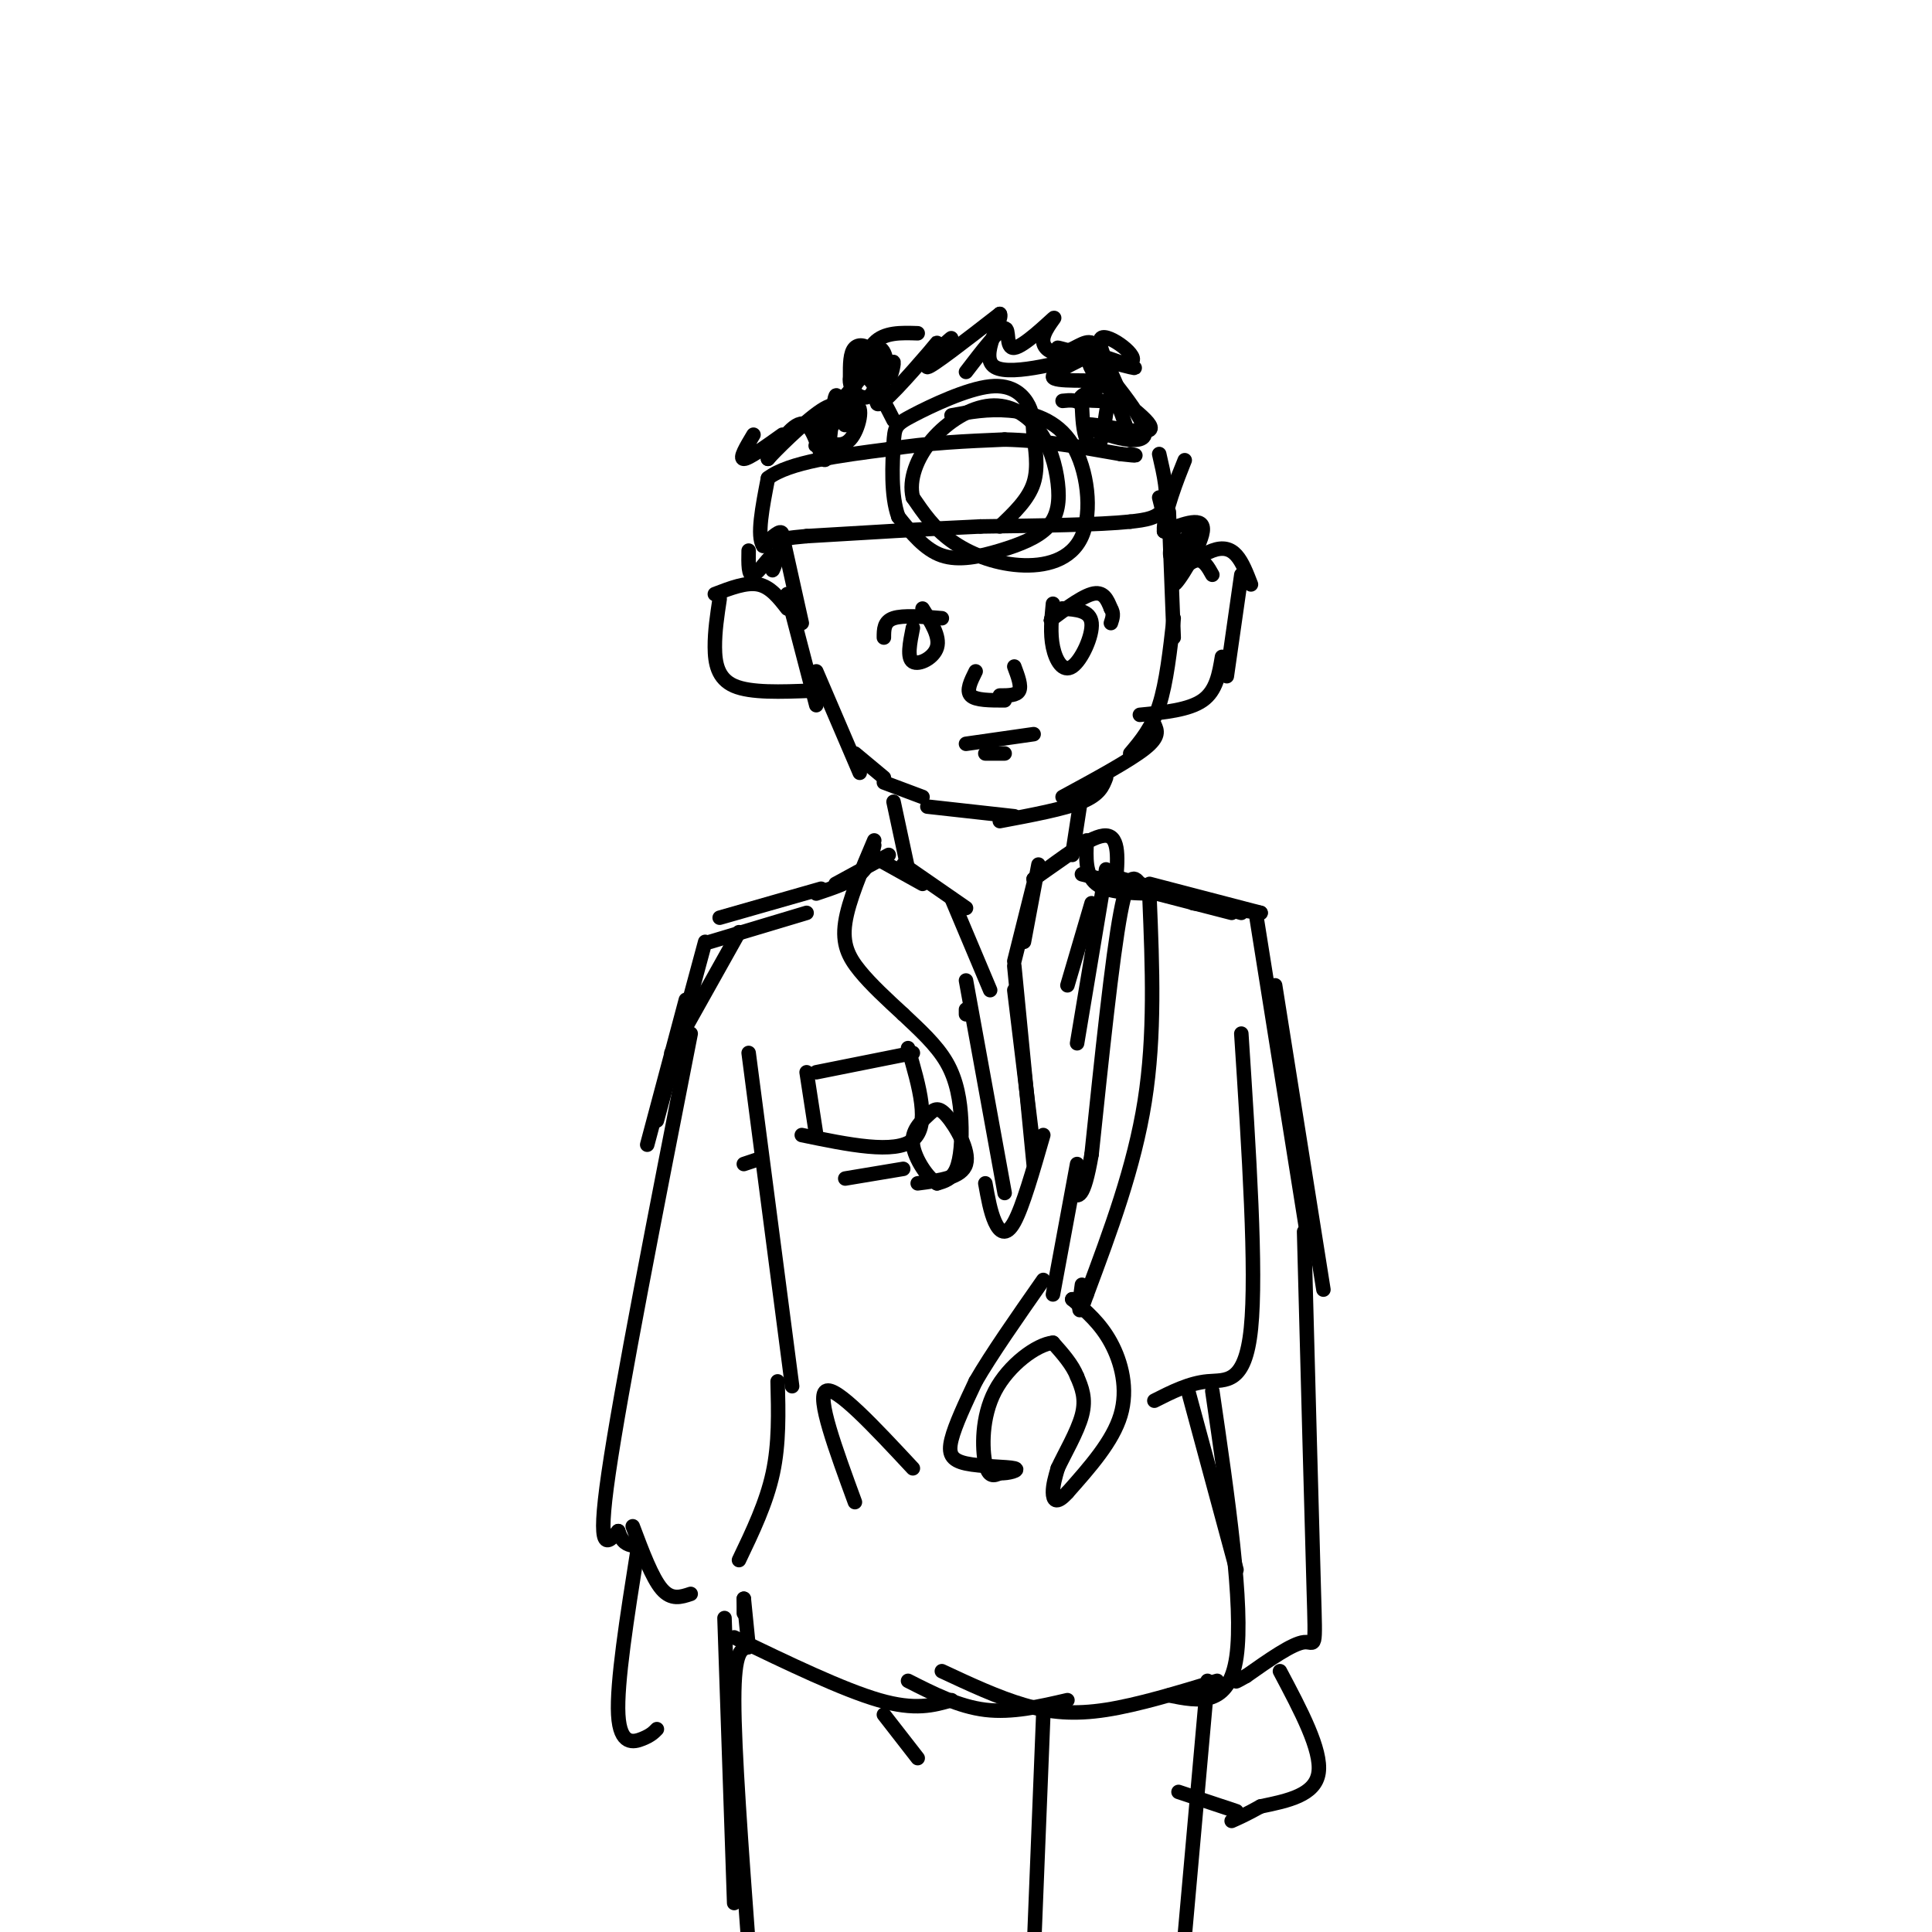 <svg viewBox='0 0 400 400' version='1.1' xmlns='http://www.w3.org/2000/svg' xmlns:xlink='http://www.w3.org/1999/xlink'><g fill='none' stroke='rgb(0,0,0)' stroke-width='3' stroke-linecap='round' stroke-linejoin='round'><path d='M243,128c-0.750,6.667 -1.500,13.333 -3,18c-1.500,4.667 -3.750,7.333 -6,10'/><path d='M239,150c0.583,1.250 1.167,2.500 -2,5c-3.167,2.500 -10.083,6.250 -17,10'/><path d='M229,161c-0.667,1.750 -1.333,3.500 -5,5c-3.667,1.500 -10.333,2.750 -17,4'/><path d='M210,169c0.000,0.000 -18.000,-2.000 -18,-2'/><path d='M191,165c0.000,0.000 -8.000,-3.000 -8,-3'/><path d='M183,161c0.000,0.000 -6.000,-5.000 -6,-5'/><path d='M169,139c0.000,0.000 9.000,21.000 9,21'/><path d='M163,123c0.000,0.000 6.000,23.000 6,23'/><path d='M162,111c0.000,0.000 4.000,18.000 4,18'/><path d='M242,106c0.000,0.000 1.000,26.000 1,26'/><path d='M243,119c1.833,-1.500 3.667,-3.000 5,-3c1.333,0.000 2.167,1.500 3,3'/><path d='M243,119c2.889,-2.089 5.778,-4.178 8,-5c2.222,-0.822 3.778,-0.378 5,1c1.222,1.378 2.111,3.689 3,6'/><path d='M257,119c0.000,0.000 -3.000,21.000 -3,21'/><path d='M253,136c-0.583,3.500 -1.167,7.000 -4,9c-2.833,2.000 -7.917,2.500 -13,3'/><path d='M163,126c-1.750,-2.250 -3.500,-4.500 -6,-5c-2.500,-0.500 -5.750,0.750 -9,2'/><path d='M149,124c-0.511,3.356 -1.022,6.711 -1,10c0.022,3.289 0.578,6.511 4,8c3.422,1.489 9.711,1.244 16,1'/><path d='M241,107c0.000,0.000 -1.000,-4.000 -1,-4'/><path d='M240,94c1.000,4.333 2.000,8.667 1,11c-1.000,2.333 -4.000,2.667 -7,3'/><path d='M234,108c-6.333,0.667 -18.667,0.833 -31,1'/><path d='M203,109c-11.167,0.500 -23.583,1.250 -36,2'/><path d='M167,111c-7.500,0.667 -8.250,1.333 -9,2'/><path d='M158,113c-1.333,-2.000 -0.167,-8.000 1,-14'/><path d='M159,99c4.333,-3.333 14.667,-4.667 25,-6'/><path d='M184,93c8.167,-1.333 16.083,-1.667 24,-2'/><path d='M208,91c8.000,0.167 16.000,1.583 24,3'/><path d='M232,94c4.333,0.500 3.167,0.250 2,0'/><path d='M197,86c3.739,-0.694 7.479,-1.389 12,-1c4.521,0.389 9.825,1.861 13,7c3.175,5.139 4.222,13.944 2,19c-2.222,5.056 -7.714,6.361 -13,6c-5.286,-0.361 -10.368,-2.389 -14,-5c-3.632,-2.611 -5.816,-5.806 -8,-9'/><path d='M189,103c-0.915,-3.643 0.798,-8.250 4,-12c3.202,-3.750 7.892,-6.642 12,-7c4.108,-0.358 7.634,1.819 10,5c2.366,3.181 3.570,7.366 4,11c0.430,3.634 0.084,6.716 -2,9c-2.084,2.284 -5.907,3.769 -10,5c-4.093,1.231 -8.455,2.209 -12,1c-3.545,-1.209 -6.272,-4.604 -9,-8'/><path d='M186,107c-1.635,-4.381 -1.224,-11.335 -1,-15c0.224,-3.665 0.261,-4.041 4,-6c3.739,-1.959 11.179,-5.500 16,-6c4.821,-0.500 7.024,2.041 8,4c0.976,1.959 0.724,3.335 1,6c0.276,2.665 1.079,6.619 0,10c-1.079,3.381 -4.039,6.191 -7,9'/><path d='M195,128c-4.000,-0.333 -8.000,-0.667 -10,0c-2.000,0.667 -2.000,2.333 -2,4'/><path d='M191,126c1.822,2.889 3.644,5.778 3,8c-0.644,2.222 -3.756,3.778 -5,3c-1.244,-0.778 -0.622,-3.889 0,-7'/><path d='M220,126c-1.644,1.467 -3.289,2.933 -2,2c1.289,-0.933 5.511,-4.267 8,-5c2.489,-0.733 3.244,1.133 4,3'/><path d='M230,126c0.667,1.000 0.333,2.000 0,3'/><path d='M220,126c2.869,0.185 5.738,0.369 6,3c0.262,2.631 -2.083,7.708 -4,9c-1.917,1.292 -3.405,-1.202 -4,-4c-0.595,-2.798 -0.298,-5.899 0,-9'/><path d='M214,152c0.000,0.000 -14.000,2.000 -14,2'/><path d='M208,156c0.000,0.000 -4.000,0.000 -4,0'/><path d='M210,138c0.750,2.000 1.500,4.000 1,5c-0.500,1.000 -2.250,1.000 -4,1'/><path d='M202,139c-1.000,2.000 -2.000,4.000 -1,5c1.000,1.000 4.000,1.000 7,1'/><path d='M224,164c0.000,0.000 -2.000,13.000 -2,13'/><path d='M185,166c0.000,0.000 3.000,14.000 3,14'/><path d='M225,174c-0.167,3.583 -0.333,7.167 2,9c2.333,1.833 7.167,1.917 12,2'/><path d='M229,181c0.000,0.000 28.000,8.000 28,8'/><path d='M238,183c0.000,0.000 23.000,6.000 23,6'/><path d='M229,180c0.000,0.000 -6.000,36.000 -6,36'/><path d='M224,181c0.000,0.000 31.000,8.000 31,8'/><path d='M247,187c0.000,0.000 14.000,2.000 14,2'/><path d='M226,187c0.000,0.000 -5.000,17.000 -5,17'/><path d='M231,183c0.417,-4.917 0.833,-9.833 -2,-10c-2.833,-0.167 -8.917,4.417 -15,9'/><path d='M224,175c0.000,0.000 -10.000,7.000 -10,7'/><path d='M215,179c0.000,0.000 -3.000,16.000 -3,16'/><path d='M214,183c0.000,0.000 -4.000,16.000 -4,16'/><path d='M210,200c0.000,0.000 4.000,41.000 4,41'/><path d='M210,205c0.000,0.000 4.000,33.000 4,33'/><path d='M205,205c0.000,0.000 -8.000,-19.000 -8,-19'/><path d='M200,188c0.000,0.000 -13.000,-9.000 -13,-9'/><path d='M191,183c0.000,0.000 -9.000,-5.000 -9,-5'/><path d='M184,177c0.000,0.000 -11.000,6.000 -11,6'/><path d='M181,175c-0.500,2.167 -1.000,4.333 -3,6c-2.000,1.667 -5.500,2.833 -9,4'/><path d='M170,184c0.000,0.000 -21.000,6.000 -21,6'/><path d='M167,189c0.000,0.000 -20.000,6.000 -20,6'/><path d='M153,193c0.000,0.000 -14.000,25.000 -14,25'/><path d='M146,195c0.000,0.000 -10.000,37.000 -10,37'/><path d='M142,207c0.000,0.000 -8.000,30.000 -8,30'/><path d='M243,110c-0.635,3.100 -1.270,6.201 0,5c1.270,-1.201 4.443,-6.703 4,-5c-0.443,1.703 -4.504,10.612 -4,11c0.504,0.388 5.573,-7.746 6,-11c0.427,-3.254 -3.786,-1.627 -8,0'/><path d='M241,110c-0.267,-3.333 3.067,-11.667 4,-14c0.933,-2.333 -0.533,1.333 -2,5'/><path d='M234,91c-1.548,-4.780 -3.095,-9.560 -4,-9c-0.905,0.560 -1.167,6.458 -2,9c-0.833,2.542 -2.238,1.726 -3,0c-0.762,-1.726 -0.881,-4.363 -1,-7'/><path d='M224,84c-0.833,-1.333 -2.417,-1.167 -4,-1'/><path d='M185,87c-2.668,-5.242 -5.337,-10.484 -7,-9c-1.663,1.484 -2.321,9.693 -3,10c-0.679,0.307 -1.378,-7.289 -2,-6c-0.622,1.289 -1.168,11.462 -2,13c-0.832,1.538 -1.952,-5.561 -4,-7c-2.048,-1.439 -5.024,2.780 -8,7'/><path d='M159,95c0.972,-1.179 7.403,-7.627 11,-10c3.597,-2.373 4.359,-0.671 3,2c-1.359,2.671 -4.838,6.312 -4,5c0.838,-1.312 5.992,-7.575 8,-8c2.008,-0.425 0.868,4.989 -1,7c-1.868,2.011 -4.464,0.618 -6,0c-1.536,-0.618 -2.010,-0.462 0,-3c2.010,-2.538 6.505,-7.769 11,-13'/><path d='M181,75c1.238,-0.940 -1.167,3.208 -2,3c-0.833,-0.208 -0.095,-4.774 2,-7c2.095,-2.226 5.548,-2.113 9,-2'/><path d='M159,112c1.525,-1.346 3.049,-2.692 3,-1c-0.049,1.692 -1.673,6.423 -2,7c-0.327,0.577 0.643,-2.998 0,-3c-0.643,-0.002 -2.898,3.571 -4,4c-1.102,0.429 -1.051,-2.285 -1,-5'/><path d='M162,90c-3.500,2.500 -7.000,5.000 -8,5c-1.000,0.000 0.500,-2.500 2,-5'/><path d='M176,78c-0.016,-2.504 -0.032,-5.009 1,-6c1.032,-0.991 3.112,-0.470 4,2c0.888,2.470 0.583,6.889 -1,8c-1.583,1.111 -4.443,-1.086 -4,-4c0.443,-2.914 4.191,-6.544 6,-6c1.809,0.544 1.679,5.262 2,6c0.321,0.738 1.092,-2.503 1,-3c-0.092,-0.497 -1.046,1.752 -2,4'/><path d='M183,79c-1.061,2.349 -2.714,6.222 0,4c2.714,-2.222 9.793,-10.540 11,-12c1.207,-1.460 -3.460,3.939 -3,4c0.460,0.061 6.047,-5.214 6,-5c-0.047,0.214 -5.728,5.918 -5,6c0.728,0.082 7.864,-5.459 15,-11'/><path d='M207,65c0.855,0.975 -4.507,8.913 -1,11c3.507,2.087 15.885,-1.675 18,-2c2.115,-0.325 -6.031,2.789 -6,4c0.031,1.211 8.239,0.518 10,1c1.761,0.482 -2.925,2.138 -4,3c-1.075,0.862 1.463,0.931 4,1'/><path d='M228,83c1.949,0.756 4.823,2.146 4,-1c-0.823,-3.146 -5.342,-10.829 -4,-12c1.342,-1.171 8.545,4.171 6,5c-2.545,0.829 -14.839,-2.854 -15,-3c-0.161,-0.146 11.811,3.244 15,4c3.189,0.756 -2.406,-1.122 -8,-3'/><path d='M226,73c2.234,3.560 11.820,13.959 11,17c-0.820,3.041 -12.044,-1.278 -12,-2c0.044,-0.722 11.358,2.152 13,1c1.642,-1.152 -6.388,-6.329 -10,-10c-3.612,-3.671 -2.806,-5.835 -2,-8'/><path d='M226,71c-1.359,-0.700 -3.756,1.549 -6,2c-2.244,0.451 -4.336,-0.896 -4,-3c0.336,-2.104 3.100,-4.966 2,-4c-1.100,0.966 -6.065,5.760 -8,6c-1.935,0.240 -0.838,-4.074 -2,-4c-1.162,0.074 -4.581,4.537 -8,9'/><path d='M200,210c0.000,0.000 0.000,-1.000 0,-1'/><path d='M200,203c0.000,0.000 8.000,44.000 8,44'/><path d='M216,235c-2.133,7.422 -4.267,14.844 -6,18c-1.733,3.156 -3.067,2.044 -4,0c-0.933,-2.044 -1.467,-5.022 -2,-8'/><path d='M189,218c0.000,0.000 -20.000,4.000 -20,4'/><path d='M188,217c2.333,8.000 4.667,16.000 1,19c-3.667,3.000 -13.333,1.000 -23,-1'/><path d='M167,222c0.000,0.000 2.000,13.000 2,13'/><path d='M187,242c0.000,0.000 -12.000,2.000 -12,2'/><path d='M260,189c0.000,0.000 11.000,69.000 11,69'/><path d='M264,204c0.000,0.000 10.000,63.000 10,63'/><path d='M257,214c1.600,24.622 3.200,49.244 2,61c-1.200,11.756 -5.200,10.644 -9,11c-3.800,0.356 -7.400,2.178 -11,4'/><path d='M154,241c0.000,0.000 3.000,-1.000 3,-1'/><path d='M155,218c0.000,0.000 9.000,69.000 9,69'/><path d='M246,288c0.000,0.000 10.000,37.000 10,37'/><path d='M251,288c3.250,22.250 6.500,44.500 5,55c-1.500,10.500 -7.750,9.250 -14,8'/><path d='M252,348c-8.200,2.489 -16.400,4.978 -23,6c-6.600,1.022 -11.600,0.578 -17,-1c-5.400,-1.578 -11.200,-4.289 -17,-7'/><path d='M189,304c-8.000,-8.583 -16.000,-17.167 -18,-16c-2.000,1.167 2.000,12.083 6,23'/><path d='M161,286c0.167,6.417 0.333,12.833 -1,19c-1.333,6.167 -4.167,12.083 -7,18'/><path d='M154,331c0.000,0.000 0.000,3.000 0,3'/><path d='M154,331c0.000,0.000 1.000,10.000 1,10'/><path d='M152,339c11.250,5.417 22.500,10.833 30,13c7.500,2.167 11.250,1.083 15,0'/><path d='M188,348c5.250,2.667 10.500,5.333 16,6c5.500,0.667 11.250,-0.667 17,-2'/><path d='M216,355c0.000,0.000 -2.000,50.000 -2,50'/><path d='M155,341c-1.500,0.333 -3.000,0.667 -3,11c0.000,10.333 1.500,30.667 3,51'/><path d='M250,348c0.000,0.000 -5.000,56.000 -5,56'/><path d='M150,335c0.000,0.000 2.000,59.000 2,59'/><path d='M183,355c0.000,0.000 7.000,9.000 7,9'/><path d='M238,185c-0.533,-0.400 -1.067,-0.800 -2,-2c-0.933,-1.200 -2.267,-3.200 -4,6c-1.733,9.200 -3.867,29.600 -6,50'/><path d='M226,239c-1.667,9.667 -2.833,8.833 -4,8'/><path d='M238,186c0.583,14.167 1.167,28.333 -1,42c-2.167,13.667 -7.083,26.833 -12,40'/><path d='M225,268c-2.167,6.333 -1.583,2.167 -1,-2'/><path d='M223,241c0.000,0.000 -5.000,27.000 -5,27'/><path d='M222,269c0.000,0.000 1.000,0.000 1,0'/><path d='M222,269c2.911,2.489 5.822,4.978 8,9c2.178,4.022 3.622,9.578 2,15c-1.622,5.422 -6.311,10.711 -11,16'/><path d='M221,309c-2.422,2.711 -2.978,1.489 -3,0c-0.022,-1.489 0.489,-3.244 1,-5'/><path d='M219,304c1.311,-2.867 4.089,-7.533 5,-11c0.911,-3.467 -0.044,-5.733 -1,-8'/><path d='M223,285c-1.000,-2.500 -3.000,-4.750 -5,-7'/><path d='M218,278c-3.333,0.310 -9.167,4.583 -12,10c-2.833,5.417 -2.667,11.976 -2,15c0.667,3.024 1.833,2.512 3,2'/><path d='M207,305c1.686,0.102 4.400,-0.643 3,-1c-1.400,-0.357 -6.915,-0.327 -10,-1c-3.085,-0.673 -3.738,-2.049 -3,-5c0.738,-2.951 2.869,-7.475 5,-12'/><path d='M202,286c3.167,-5.500 8.583,-13.250 14,-21'/><path d='M181,174c-2.667,6.267 -5.333,12.533 -6,17c-0.667,4.467 0.667,7.133 3,10c2.333,2.867 5.667,5.933 9,9'/><path d='M187,210c3.246,3.080 6.860,6.279 9,10c2.140,3.721 2.807,7.963 3,12c0.193,4.037 -0.088,7.868 -1,10c-0.912,2.132 -2.456,2.566 -4,3'/><path d='M194,245c-1.894,-1.023 -4.629,-5.081 -5,-8c-0.371,-2.919 1.622,-4.700 3,-6c1.378,-1.300 2.140,-2.119 4,0c1.860,2.119 4.817,7.177 4,10c-0.817,2.823 -5.409,3.412 -10,4'/><path d='M143,214c-7.250,36.917 -14.500,73.833 -17,91c-2.500,17.167 -0.250,14.583 2,12'/><path d='M128,317c0.833,2.500 1.917,2.750 3,3'/><path d='M131,316c2.000,5.333 4.000,10.667 6,13c2.000,2.333 4.000,1.667 6,1'/><path d='M270,255c0.800,30.178 1.600,60.356 2,74c0.400,13.644 0.400,10.756 -2,11c-2.400,0.244 -7.200,3.622 -12,7'/><path d='M258,347c-2.333,1.333 -2.167,1.167 -2,1'/><path d='M265,346c4.333,8.167 8.667,16.333 8,21c-0.667,4.667 -6.333,5.833 -12,7'/><path d='M261,374c-3.000,1.667 -4.500,2.333 -6,3'/><path d='M256,375c0.000,0.000 -12.000,-4.000 -12,-4'/><path d='M132,321c-2.178,13.756 -4.356,27.511 -4,34c0.356,6.489 3.244,5.711 5,5c1.756,-0.711 2.378,-1.356 3,-2'/></g>
</svg>
